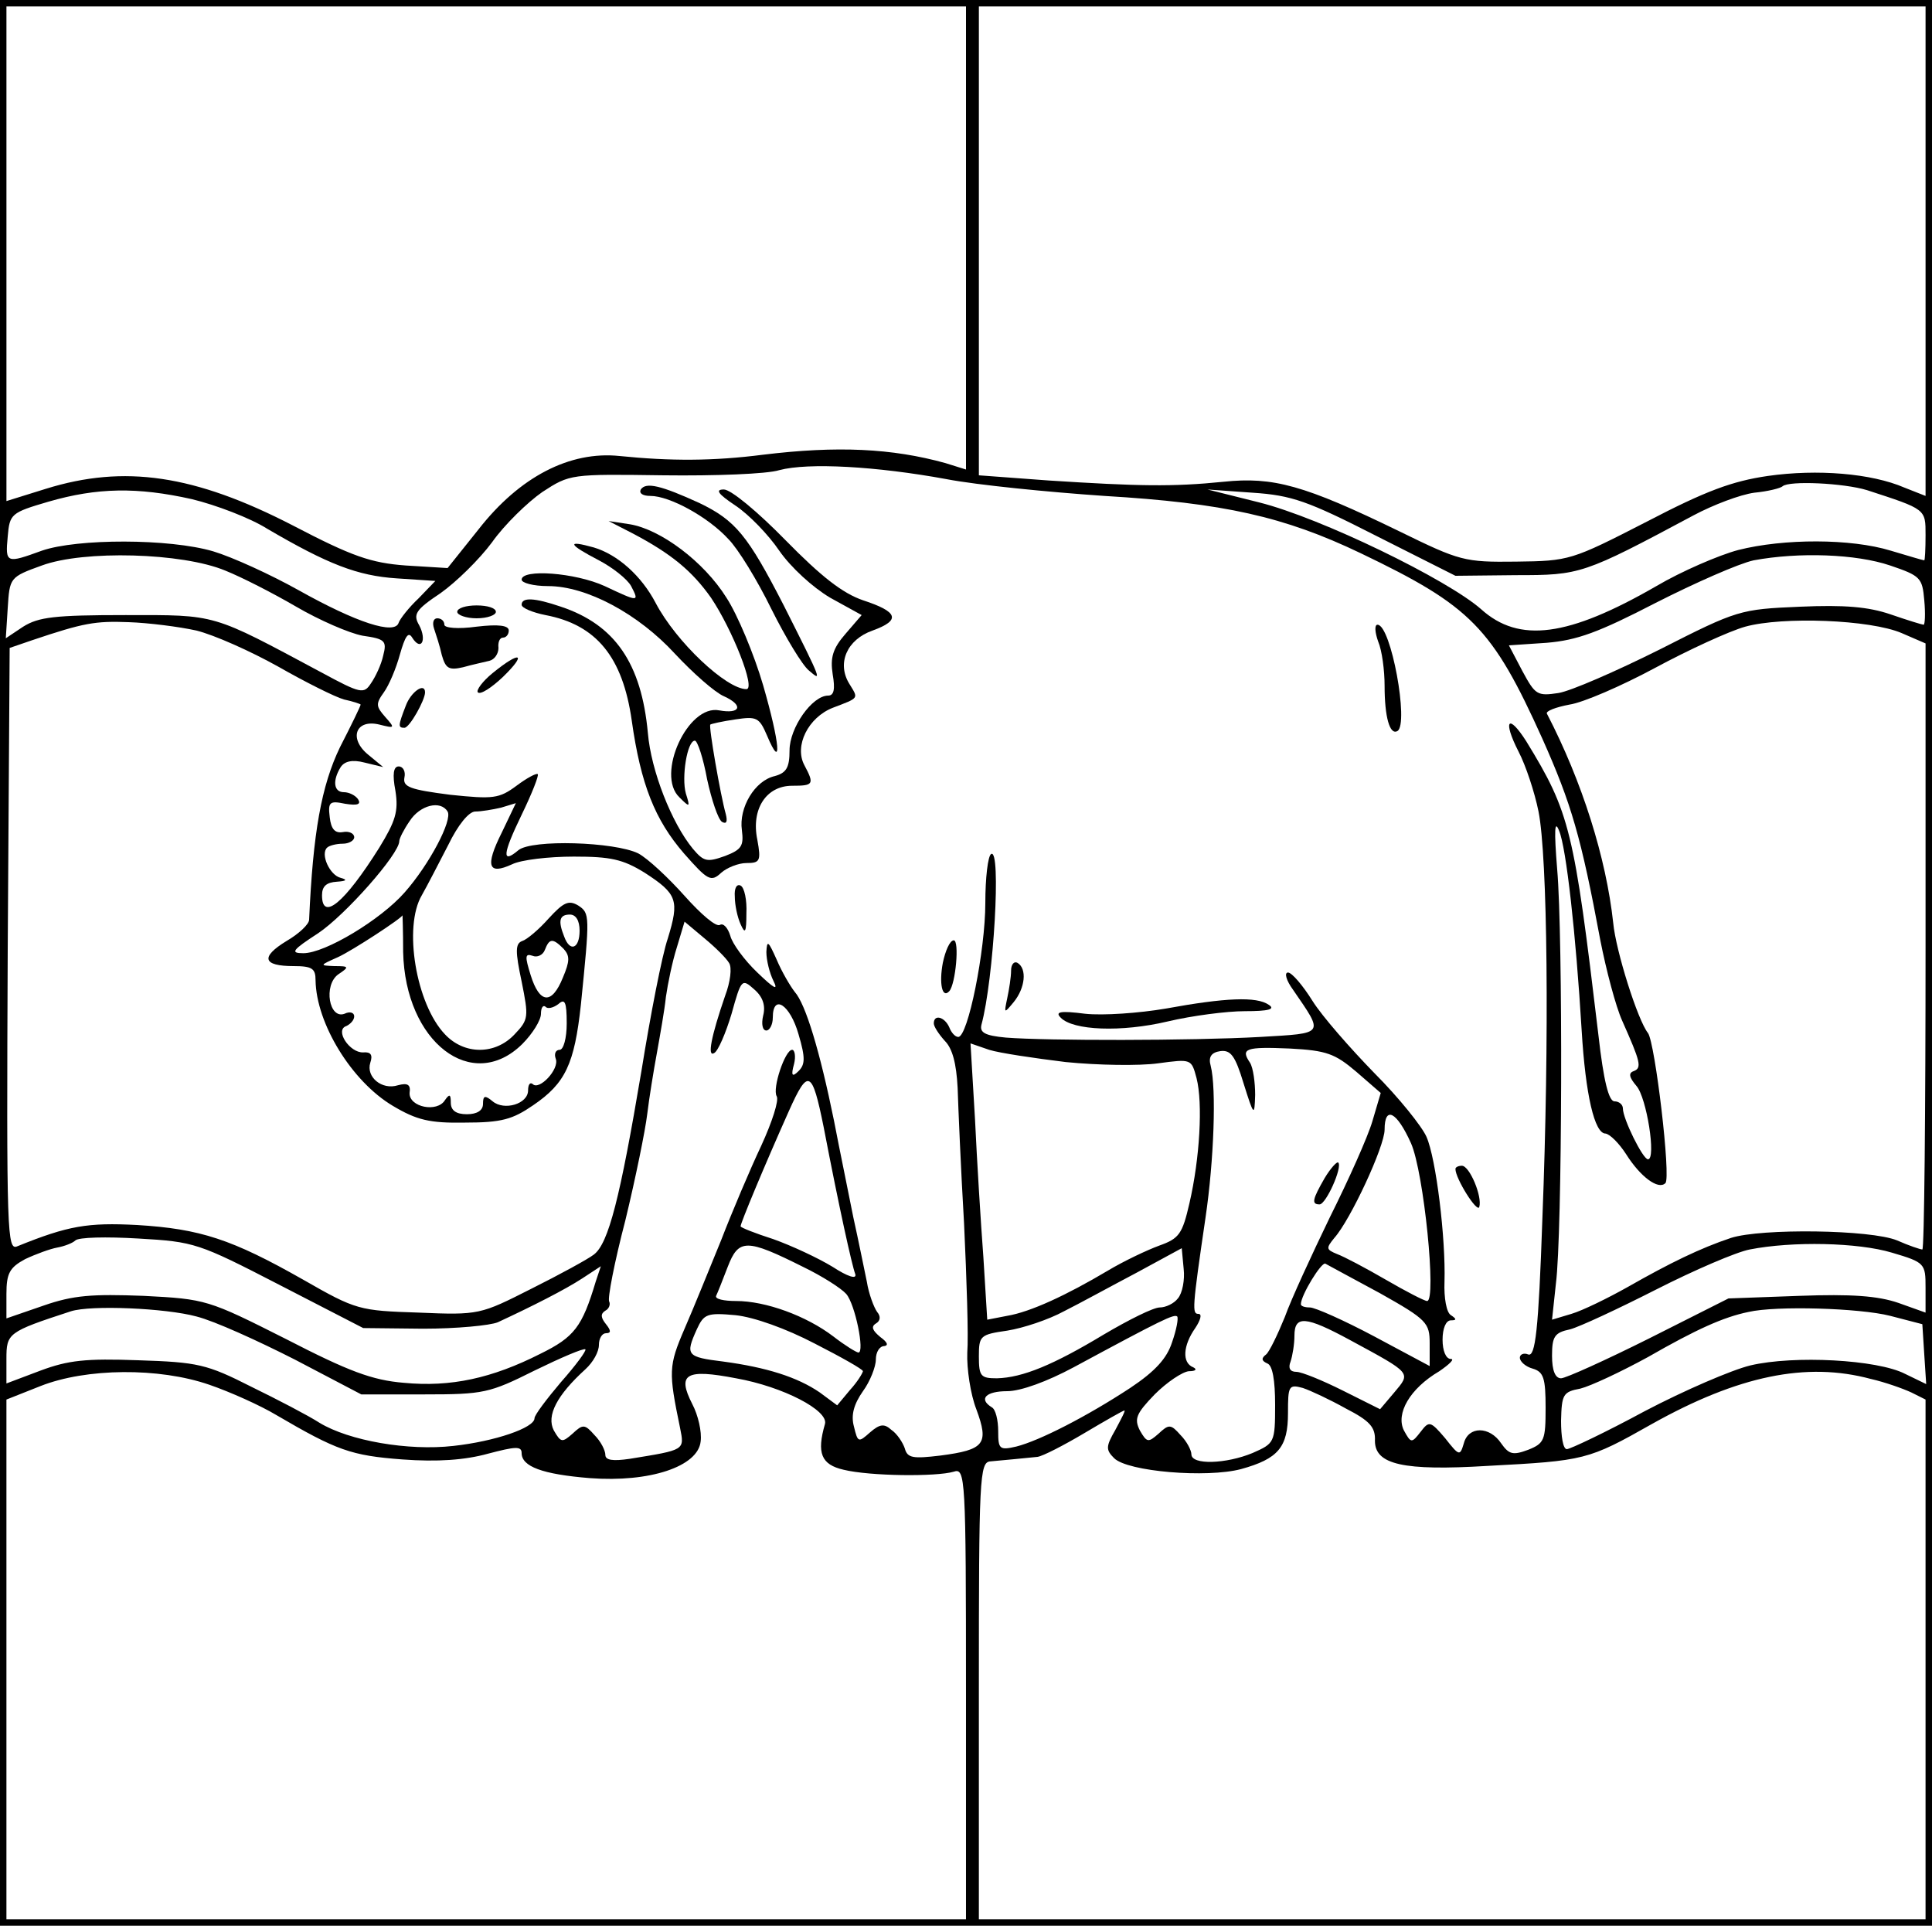 <?xml version="1.0" standalone="no"?>
<!DOCTYPE svg PUBLIC "-//W3C//DTD SVG 20010904//EN"
 "http://www.w3.org/TR/2001/REC-SVG-20010904/DTD/svg10.dtd">
<svg version="1.0" xmlns="http://www.w3.org/2000/svg"
 width="300pt" height="299pt" viewBox="0 0 300 299"
 preserveAspectRatio="xMidYMid meet">
<g transform="translate(0,299) scale(0.1,-0.1)"
fill="#000000" stroke="none">
<path d="M0 1495 l0 -1495 1500 0 1500 0 0 1495 0 1495 -1500 0 -1500 0 0
-1495z m1500 1126 l0 -360 -32 10 c-83 23 -168 27 -283 13 -78 -10 -144 -10
-223 -2 -77 8 -155 -32 -219 -114 l-48 -60 -65 4 c-54 4 -83 14 -175 62 -153
79 -262 95 -384 57 l-61 -19 0 384 0 384 745 0 745 0 0 -359z m1490 -21 l0
-380 -33 13 c-51 22 -135 29 -212 18 -55 -8 -96 -23 -188 -71 -117 -60 -120
-61 -203 -62 -80 -1 -87 1 -181 47 -148 72 -196 85 -273 77 -79 -8 -132 -7
-272 2 l-108 8 0 364 0 364 735 0 735 0 0 -380z m-1520 -354 c47 -9 157 -20
245 -26 185 -11 279 -32 398 -89 171 -82 204 -115 282 -288 45 -101 60 -152
90 -313 9 -46 24 -103 34 -125 28 -63 31 -73 18 -78 -9 -3 -7 -10 4 -23 16
-18 31 -114 18 -114 -8 0 -39 63 -39 79 0 6 -6 11 -13 11 -9 0 -17 32 -25 103
-38 319 -44 345 -112 456 -28 44 -37 33 -12 -16 11 -21 25 -63 31 -93 14 -70
17 -352 6 -632 -6 -175 -11 -215 -22 -211 -7 3 -13 0 -13 -5 0 -6 9 -14 20
-17 17 -5 20 -15 20 -61 0 -50 -2 -55 -27 -65 -24 -9 -30 -7 -42 10 -18 27
-51 27 -58 0 -6 -20 -7 -20 -29 8 -23 27 -25 27 -38 10 -14 -18 -15 -18 -26 2
-13 26 9 65 55 92 16 11 24 19 18 19 -8 0 -13 13 -13 30 0 17 5 30 13 30 9 0
9 2 0 8 -7 4 -11 27 -10 52 2 67 -13 191 -28 225 -7 16 -43 61 -81 99 -37 38
-81 88 -96 112 -15 24 -32 44 -38 44 -6 0 -3 -12 8 -27 48 -70 50 -67 -51 -73
-107 -6 -333 -6 -395 -1 -33 3 -41 8 -38 20 19 70 31 275 15 265 -5 -3 -9 -37
-9 -76 0 -74 -27 -208 -42 -208 -5 0 -11 7 -14 15 -7 16 -24 21 -24 6 0 -5 8
-17 17 -27 12 -12 18 -35 20 -73 1 -31 5 -126 10 -211 4 -85 7 -175 5 -200 -1
-25 5 -65 14 -88 20 -54 13 -63 -56 -72 -42 -5 -51 -4 -55 11 -3 9 -12 23 -21
29 -11 10 -18 9 -33 -4 -18 -16 -19 -16 -25 9 -5 18 0 35 14 55 11 15 20 38
20 49 0 12 6 21 13 21 7 1 5 6 -6 14 -12 10 -15 16 -7 21 7 4 8 11 2 18 -5 7
-13 28 -16 47 -4 19 -13 64 -21 100 -7 36 -21 103 -30 150 -22 108 -44 181
-61 200 -7 9 -20 31 -28 50 -13 29 -15 31 -16 12 0 -13 5 -33 11 -45 8 -16 1
-12 -25 13 -20 19 -39 45 -42 57 -4 13 -11 20 -16 17 -6 -4 -30 17 -55 45 -25
28 -57 58 -72 66 -37 18 -165 22 -186 5 -26 -22 -25 -7 5 55 16 33 27 61 25
63 -2 2 -17 -6 -33 -18 -27 -20 -36 -21 -103 -14 -62 8 -74 12 -71 27 2 9 -2
17 -9 17 -8 0 -10 -12 -5 -38 5 -32 0 -47 -25 -88 -54 -86 -89 -115 -89 -74 0
14 7 20 23 21 15 1 17 3 6 6 -17 4 -32 37 -21 47 3 3 14 6 24 6 10 0 18 5 18
10 0 6 -8 10 -18 8 -12 -2 -18 5 -20 23 -3 24 0 26 24 21 19 -3 25 -1 20 7 -4
6 -14 11 -22 11 -16 0 -18 18 -5 39 6 9 18 12 37 7 l29 -7 -23 19 c-31 25 -20
56 17 47 24 -6 25 -6 9 12 -14 16 -15 20 -2 38 8 11 19 37 25 59 8 28 13 36
19 26 14 -22 23 -4 11 19 -10 17 -6 24 33 50 24 17 60 52 80 79 19 27 55 62
78 78 43 28 44 28 188 26 80 -1 161 2 180 8 45 12 151 6 260 -14z m1429 -17
c92 -30 91 -29 91 -70 0 -22 -1 -39 -2 -39 -2 0 -25 7 -52 15 -62 19 -166 19
-237 1 -30 -8 -88 -33 -127 -56 -137 -79 -213 -89 -272 -36 -52 46 -249 142
-345 166 l-80 20 70 -5 c61 -4 86 -13 192 -67 l123 -62 94 1 c100 0 104 1 276
93 30 16 72 32 94 35 21 2 41 7 44 10 10 9 95 5 131 -6z m-2601 -14 c37 -9 90
-29 117 -46 94 -55 140 -73 201 -77 l60 -4 -26 -27 c-15 -14 -29 -32 -31 -38
-6 -19 -65 0 -156 51 -43 24 -102 51 -132 60 -68 20 -211 20 -266 1 -55 -20
-57 -20 -53 22 3 35 5 37 63 54 76 22 138 23 223 4z m52 -111 c25 -10 74 -35
110 -56 36 -21 82 -41 103 -45 35 -5 38 -8 32 -31 -3 -14 -12 -33 -19 -43 -11
-17 -16 -16 -77 17 -172 92 -161 89 -304 89 -110 0 -135 -3 -159 -18 l-27 -18
3 47 c3 47 3 48 53 66 65 24 218 20 285 -8z m2585 8 c47 -16 50 -19 53 -54 2
-21 1 -38 -1 -38 -2 0 -25 7 -51 16 -35 12 -72 15 -141 12 -93 -4 -97 -5 -217
-66 -68 -34 -139 -65 -158 -68 -33 -5 -36 -3 -56 34 l-21 40 59 4 c47 4 80 16
169 62 61 31 129 61 152 66 70 13 159 10 212 -8z m-2630 -101 c28 -7 84 -32
127 -56 42 -24 88 -47 102 -51 14 -3 26 -7 26 -8 0 -2 -14 -31 -32 -66 -29
-60 -42 -133 -48 -268 0 -7 -16 -22 -35 -33 -41 -25 -37 -39 11 -39 29 0 34
-4 34 -22 1 -67 56 -157 120 -195 37 -22 57 -27 112 -26 57 0 74 5 106 27 50
34 64 64 74 156 14 139 14 142 -4 154 -15 9 -23 5 -46 -20 -15 -17 -34 -33
-41 -35 -11 -4 -11 -16 -1 -63 11 -55 11 -59 -11 -82 -30 -32 -78 -32 -108 0
-45 47 -65 167 -36 216 8 14 26 49 41 78 15 31 32 52 42 52 9 0 27 3 40 6 l23
7 -22 -46 c-26 -52 -21 -66 16 -49 14 7 57 12 96 12 57 0 76 -4 110 -25 51
-33 54 -43 36 -102 -9 -26 -27 -119 -41 -206 -33 -196 -51 -268 -74 -285 -9
-7 -53 -31 -97 -53 -79 -40 -81 -41 -175 -37 -92 3 -97 4 -179 51 -111 63
-160 79 -258 85 -77 4 -107 -1 -186 -33 -16 -7 -17 17 -15 461 l3 468 35 12
c80 27 98 30 150 28 30 -1 78 -7 105 -13z m2648 -4 l37 -16 0 -470 c0 -259 -2
-471 -5 -471 -3 0 -21 6 -39 14 -41 17 -211 19 -258 4 -48 -16 -95 -39 -160
-76 -32 -18 -71 -37 -88 -42 l-30 -9 6 56 c10 77 11 540 2 643 -5 62 -4 78 3
60 11 -26 26 -160 35 -310 6 -100 20 -160 37 -160 7 -1 21 -15 32 -32 22 -35
50 -56 61 -45 9 8 -16 218 -27 233 -16 20 -50 128 -54 171 -11 101 -48 219
-103 325 -2 4 14 10 35 14 21 3 81 29 133 57 52 28 115 57 140 64 58 16 194
11 243 -10z m-2258 -277 c8 -13 -28 -82 -67 -126 -37 -42 -123 -94 -157 -94
-21 0 -17 5 23 31 42 28 126 123 126 143 0 4 7 18 16 31 16 25 48 33 59 15z
m-69 -218 c3 -140 107 -220 185 -143 16 16 29 37 29 47 0 9 3 14 7 11 3 -4 12
-2 20 4 10 9 13 4 13 -30 0 -23 -5 -41 -11 -41 -6 0 -9 -6 -6 -14 6 -16 -26
-50 -36 -39 -4 3 -7 -1 -7 -10 0 -21 -37 -32 -55 -17 -12 10 -15 9 -15 -4 0
-10 -9 -16 -25 -16 -17 0 -25 6 -25 18 0 13 -2 14 -9 4 -12 -20 -56 -11 -55
11 2 13 -3 16 -18 12 -25 -8 -50 13 -43 35 4 12 1 17 -11 16 -21 -1 -45 35
-26 41 6 3 12 9 12 15 0 6 -7 8 -15 4 -24 -9 -33 44 -10 61 18 12 17 13 -6 13
-23 1 -23 1 6 14 22 10 100 61 100 65 0 1 1 -25 1 -57z m274 33 c0 -28 -15
-34 -24 -9 -10 25 -7 34 9 34 9 0 15 -9 15 -25z m232 -50 c5 -7 2 -30 -6 -51
-22 -64 -28 -96 -17 -89 6 3 18 31 27 61 15 54 16 55 35 38 14 -12 18 -26 14
-41 -3 -13 -1 -23 5 -23 5 0 10 9 10 20 0 38 27 20 40 -26 11 -37 10 -47 0
-57 -10 -10 -12 -7 -7 11 3 12 1 22 -3 22 -11 0 -31 -60 -24 -72 4 -6 -7 -40
-24 -77 -17 -36 -45 -102 -62 -146 -18 -44 -43 -106 -57 -138 -25 -58 -25 -67
-7 -154 7 -35 8 -34 -78 -48 -27 -4 -38 -2 -38 6 0 7 -7 21 -17 31 -15 17 -18
17 -34 2 -16 -14 -18 -14 -29 5 -12 23 5 55 49 95 12 11 21 27 21 38 0 10 5
18 11 18 8 0 8 4 0 14 -8 10 -9 16 -1 21 6 3 8 10 6 14 -3 4 8 61 25 126 16
66 31 140 34 165 3 25 10 68 15 95 5 28 12 67 14 87 3 21 10 55 17 77 l12 40
31 -26 c17 -14 34 -31 38 -38z m-257 22 c10 -11 10 -19 -1 -45 -17 -42 -36
-41 -50 4 -9 29 -9 34 3 30 7 -3 16 1 19 9 7 18 12 19 29 2z m780 -176 c50 -5
114 -6 143 -2 52 7 52 7 60 -23 10 -39 5 -125 -11 -194 -11 -48 -16 -55 -47
-66 -19 -7 -55 -24 -80 -39 -64 -38 -120 -64 -156 -70 l-31 -6 -6 97 c-4 53
-10 150 -13 214 l-7 118 29 -10 c16 -5 70 -13 119 -19z m451 -15 l38 -33 -13
-44 c-7 -24 -37 -91 -66 -149 -28 -58 -60 -127 -70 -155 -11 -27 -24 -54 -29
-58 -8 -6 -7 -10 2 -14 8 -3 12 -26 12 -64 0 -59 -1 -60 -35 -75 -41 -17 -95
-19 -95 -2 0 6 -7 20 -17 30 -15 17 -18 17 -34 2 -16 -14 -18 -14 -29 5 -9 18
-6 26 23 56 19 19 43 35 53 36 11 0 13 3 7 6 -18 7 -16 34 3 61 8 12 11 22 5
22 -10 0 -10 7 11 150 13 88 17 200 8 235 -4 14 1 21 15 23 16 2 23 -7 36 -50
16 -51 17 -52 18 -18 0 19 -3 42 -8 50 -15 22 -7 25 62 22 57 -3 70 -8 103
-36z m-827 -86 c24 -125 44 -215 49 -228 3 -9 -12 -4 -35 11 -23 14 -64 33
-92 43 -28 9 -51 18 -51 20 0 5 37 94 75 179 30 67 36 64 54 -25z m912 -25
c20 -45 40 -245 25 -245 -4 0 -33 15 -64 33 -31 18 -65 36 -76 40 -17 7 -17 9
-4 25 25 28 78 142 78 168 0 38 19 28 41 -21z m-1757 -220 l130 -67 93 -1 c52
0 104 5 116 10 54 25 105 51 131 68 l29 19 -8 -24 c-21 -70 -33 -86 -86 -112
-75 -38 -139 -52 -212 -45 -49 4 -86 18 -183 68 -121 61 -124 62 -221 67 -80
3 -109 1 -155 -15 l-58 -20 0 38 c0 32 5 41 29 54 17 8 39 16 50 18 11 2 24 7
28 11 5 5 48 6 98 3 87 -5 93 -7 219 -72z m813 28 c29 -14 59 -33 67 -42 14
-16 29 -91 19 -91 -3 0 -21 11 -39 25 -42 32 -105 55 -151 55 -19 0 -33 3 -31
8 2 4 10 24 18 45 17 44 29 44 117 0z m1691 22 c51 -15 52 -17 52 -54 l0 -39
-42 15 c-32 11 -73 14 -154 11 l-110 -4 -123 -62 c-68 -34 -130 -62 -137 -62
-9 0 -14 12 -14 35 0 30 4 36 28 41 15 4 75 32 134 62 59 30 124 58 145 62 66
13 168 11 221 -5z m-1109 -71 c-6 -8 -19 -14 -28 -14 -10 0 -48 -19 -87 -42
-78 -47 -126 -67 -166 -68 -25 0 -28 3 -28 34 0 32 2 34 44 40 25 4 64 17 88
30 24 12 75 40 113 60 l70 38 3 -32 c2 -17 -2 -38 -9 -46z m314 8 c73 -41 77
-46 77 -78 l0 -35 -86 46 c-47 25 -92 45 -100 45 -8 0 -14 2 -14 5 0 14 32 66
38 63 4 -2 42 -23 85 -46z m-1838 -36 c28 -7 96 -38 153 -67 l103 -54 98 0
c92 0 101 2 171 37 41 20 76 35 79 33 2 -2 -15 -25 -38 -51 -22 -26 -41 -51
-41 -56 0 -15 -62 -36 -126 -43 -70 -8 -162 8 -208 36 -17 11 -65 36 -106 56
-69 35 -83 38 -175 41 -82 3 -109 0 -152 -16 l-53 -20 0 38 c0 40 2 42 100 74
31 10 147 5 195 -8z m2630 1 l50 -13 3 -47 3 -46 -33 16 c-43 22 -172 29 -240
13 -29 -7 -103 -39 -164 -71 -61 -33 -116 -59 -121 -59 -6 0 -9 20 -9 44 1 41
3 45 30 50 16 4 63 26 105 49 75 43 117 62 156 70 43 10 173 6 220 -6z m-1670
-43 c41 -21 75 -40 75 -43 -1 -4 -9 -17 -20 -29 l-20 -24 -27 20 c-35 24 -83
39 -150 48 -57 7 -59 10 -41 50 11 24 16 26 60 22 29 -3 79 -21 123 -44z m555
2 c-8 -25 -26 -45 -65 -71 -67 -44 -141 -82 -177 -91 -26 -6 -28 -4 -28 24 0
17 -4 34 -10 37 -21 13 -9 25 24 25 21 0 62 15 103 37 139 75 156 83 161 79 2
-3 -1 -20 -8 -40z m277 3 c96 -52 94 -50 68 -81 l-22 -26 -58 29 c-32 16 -64
29 -72 29 -10 0 -13 6 -9 16 3 9 6 27 6 40 0 32 17 31 87 -7z m-1772 -69 c32
-11 79 -32 104 -47 94 -55 116 -63 196 -69 54 -4 97 -1 133 9 42 11 52 12 52
1 0 -21 32 -33 106 -39 93 -7 168 18 172 57 2 15 -4 41 -13 58 -24 47 -10 55
68 40 73 -13 144 -50 138 -71 -13 -45 -6 -63 29 -71 41 -10 144 -11 171 -3 18
6 19 -7 19 -344 l0 -351 -745 0 -745 0 0 404 0 403 53 21 c71 28 184 29 262 2z
m2580 9 c22 -5 50 -15 63 -21 l22 -11 0 -404 0 -403 -735 0 -735 0 0 355 c0
331 1 355 18 356 23 2 53 5 73 7 8 1 41 18 73 37 32 19 60 35 62 35 2 0 -5
-13 -14 -30 -15 -26 -15 -31 -2 -44 21 -21 144 -31 197 -17 58 16 73 34 73 87
0 42 1 45 23 39 12 -4 42 -18 67 -32 37 -19 46 -29 45 -50 0 -37 44 -47 175
-39 151 8 156 9 255 65 134 75 240 97 340 70z"/>
<path d="M995 2230 c-3 -6 3 -10 15 -10 30 0 90 -33 121 -67 15 -15 45 -64 67
-109 22 -44 48 -87 58 -95 20 -17 22 -20 -39 101 -56 109 -75 132 -131 159
-59 27 -83 33 -91 21z"/>
<path d="M1142 2205 c21 -14 51 -45 68 -70 18 -26 52 -57 79 -73 l49 -27 -25
-29 c-20 -23 -24 -37 -20 -63 4 -23 2 -33 -7 -33 -25 0 -60 -50 -60 -85 0 -27
-5 -35 -23 -40 -31 -7 -56 -49 -51 -84 3 -24 0 -30 -26 -40 -28 -10 -33 -9
-50 11 -33 40 -65 121 -70 180 -10 108 -51 168 -135 196 -41 14 -61 15 -61 3
0 -5 17 -12 37 -16 79 -15 120 -65 134 -164 14 -99 36 -154 81 -206 37 -42 42
-45 58 -30 9 8 27 15 39 15 21 0 23 3 17 36 -10 48 14 84 54 84 33 0 35 2 19
32 -16 30 6 74 44 89 42 16 40 14 26 37 -20 32 -4 69 36 83 44 16 40 29 -15
47 -32 11 -65 37 -120 93 -43 44 -85 79 -96 79 -14 0 -9 -7 18 -25z"/>
<path d="M982 2162 c61 -32 93 -59 122 -100 33 -49 70 -142 55 -142 -31 0
-109 73 -141 134 -22 42 -59 75 -96 86 -43 12 -40 5 8 -20 21 -11 44 -29 50
-40 13 -25 12 -25 -41 0 -46 21 -129 27 -129 10 0 -5 18 -10 41 -10 60 0 140
-43 197 -105 28 -30 62 -60 76 -66 31 -14 26 -28 -7 -22 -49 10 -99 -100 -62
-135 16 -16 17 -16 10 6 -7 25 2 82 14 82 4 0 13 -27 19 -60 7 -32 17 -62 23
-66 7 -4 9 0 6 12 -8 28 -27 137 -24 139 1 1 18 5 39 8 33 5 37 3 49 -25 24
-57 20 -12 -6 78 -14 48 -40 110 -57 136 -35 56 -102 106 -150 114 l-33 5 37
-19z"/>
<path d="M710 2040 c0 -5 14 -10 30 -10 17 0 30 5 30 10 0 6 -13 10 -30 10
-16 0 -30 -4 -30 -10z"/>
<path d="M674 2014 c3 -9 9 -27 12 -41 6 -21 11 -24 33 -19 14 4 33 8 41 10 8
2 14 11 14 20 -1 9 2 16 7 16 5 0 9 5 9 11 0 8 -16 10 -50 6 -29 -4 -50 -2
-50 3 0 6 -5 10 -11 10 -6 0 -8 -7 -5 -16z"/>
<path d="M2140 1994 c6 -14 10 -45 10 -69 0 -48 8 -77 20 -70 18 11 -10 165
-31 165 -5 0 -4 -12 1 -26z"/>
<path d="M765 1945 c-16 -13 -26 -27 -23 -30 4 -4 21 7 39 24 38 37 27 41 -16
6z"/>
<path d="M630 1894 c-12 -31 -12 -34 -2 -34 8 0 32 43 32 55 0 16 -22 1 -30
-21z"/>
<path d="M1141 1598 c0 -13 4 -32 9 -43 7 -16 9 -13 9 17 1 20 -3 40 -9 43 -6
3 -10 -4 -9 -17z"/>
<path d="M1464 1495 c-6 -32 -1 -56 10 -44 10 11 16 79 7 79 -6 0 -13 -16 -17
-35z"/>
<path d="M1570 1483 c0 -10 -3 -29 -6 -43 -5 -24 -5 -24 10 -6 18 22 21 52 6
61 -5 3 -10 -2 -10 -12z"/>
<path d="M1810 1424 c-41 -7 -97 -11 -125 -8 -39 5 -47 3 -38 -6 19 -20 94
-23 166 -6 38 9 92 16 120 16 37 0 48 3 37 10 -19 13 -67 11 -160 -6z"/>
<path d="M2260 1175 c0 -15 34 -69 37 -59 5 16 -15 64 -27 64 -5 0 -10 -2 -10
-5z"/>
<path d="M2057 1161 c-19 -33 -21 -41 -8 -41 10 0 36 58 29 65 -2 2 -12 -9
-21 -24z"/>
</g>
</svg>
